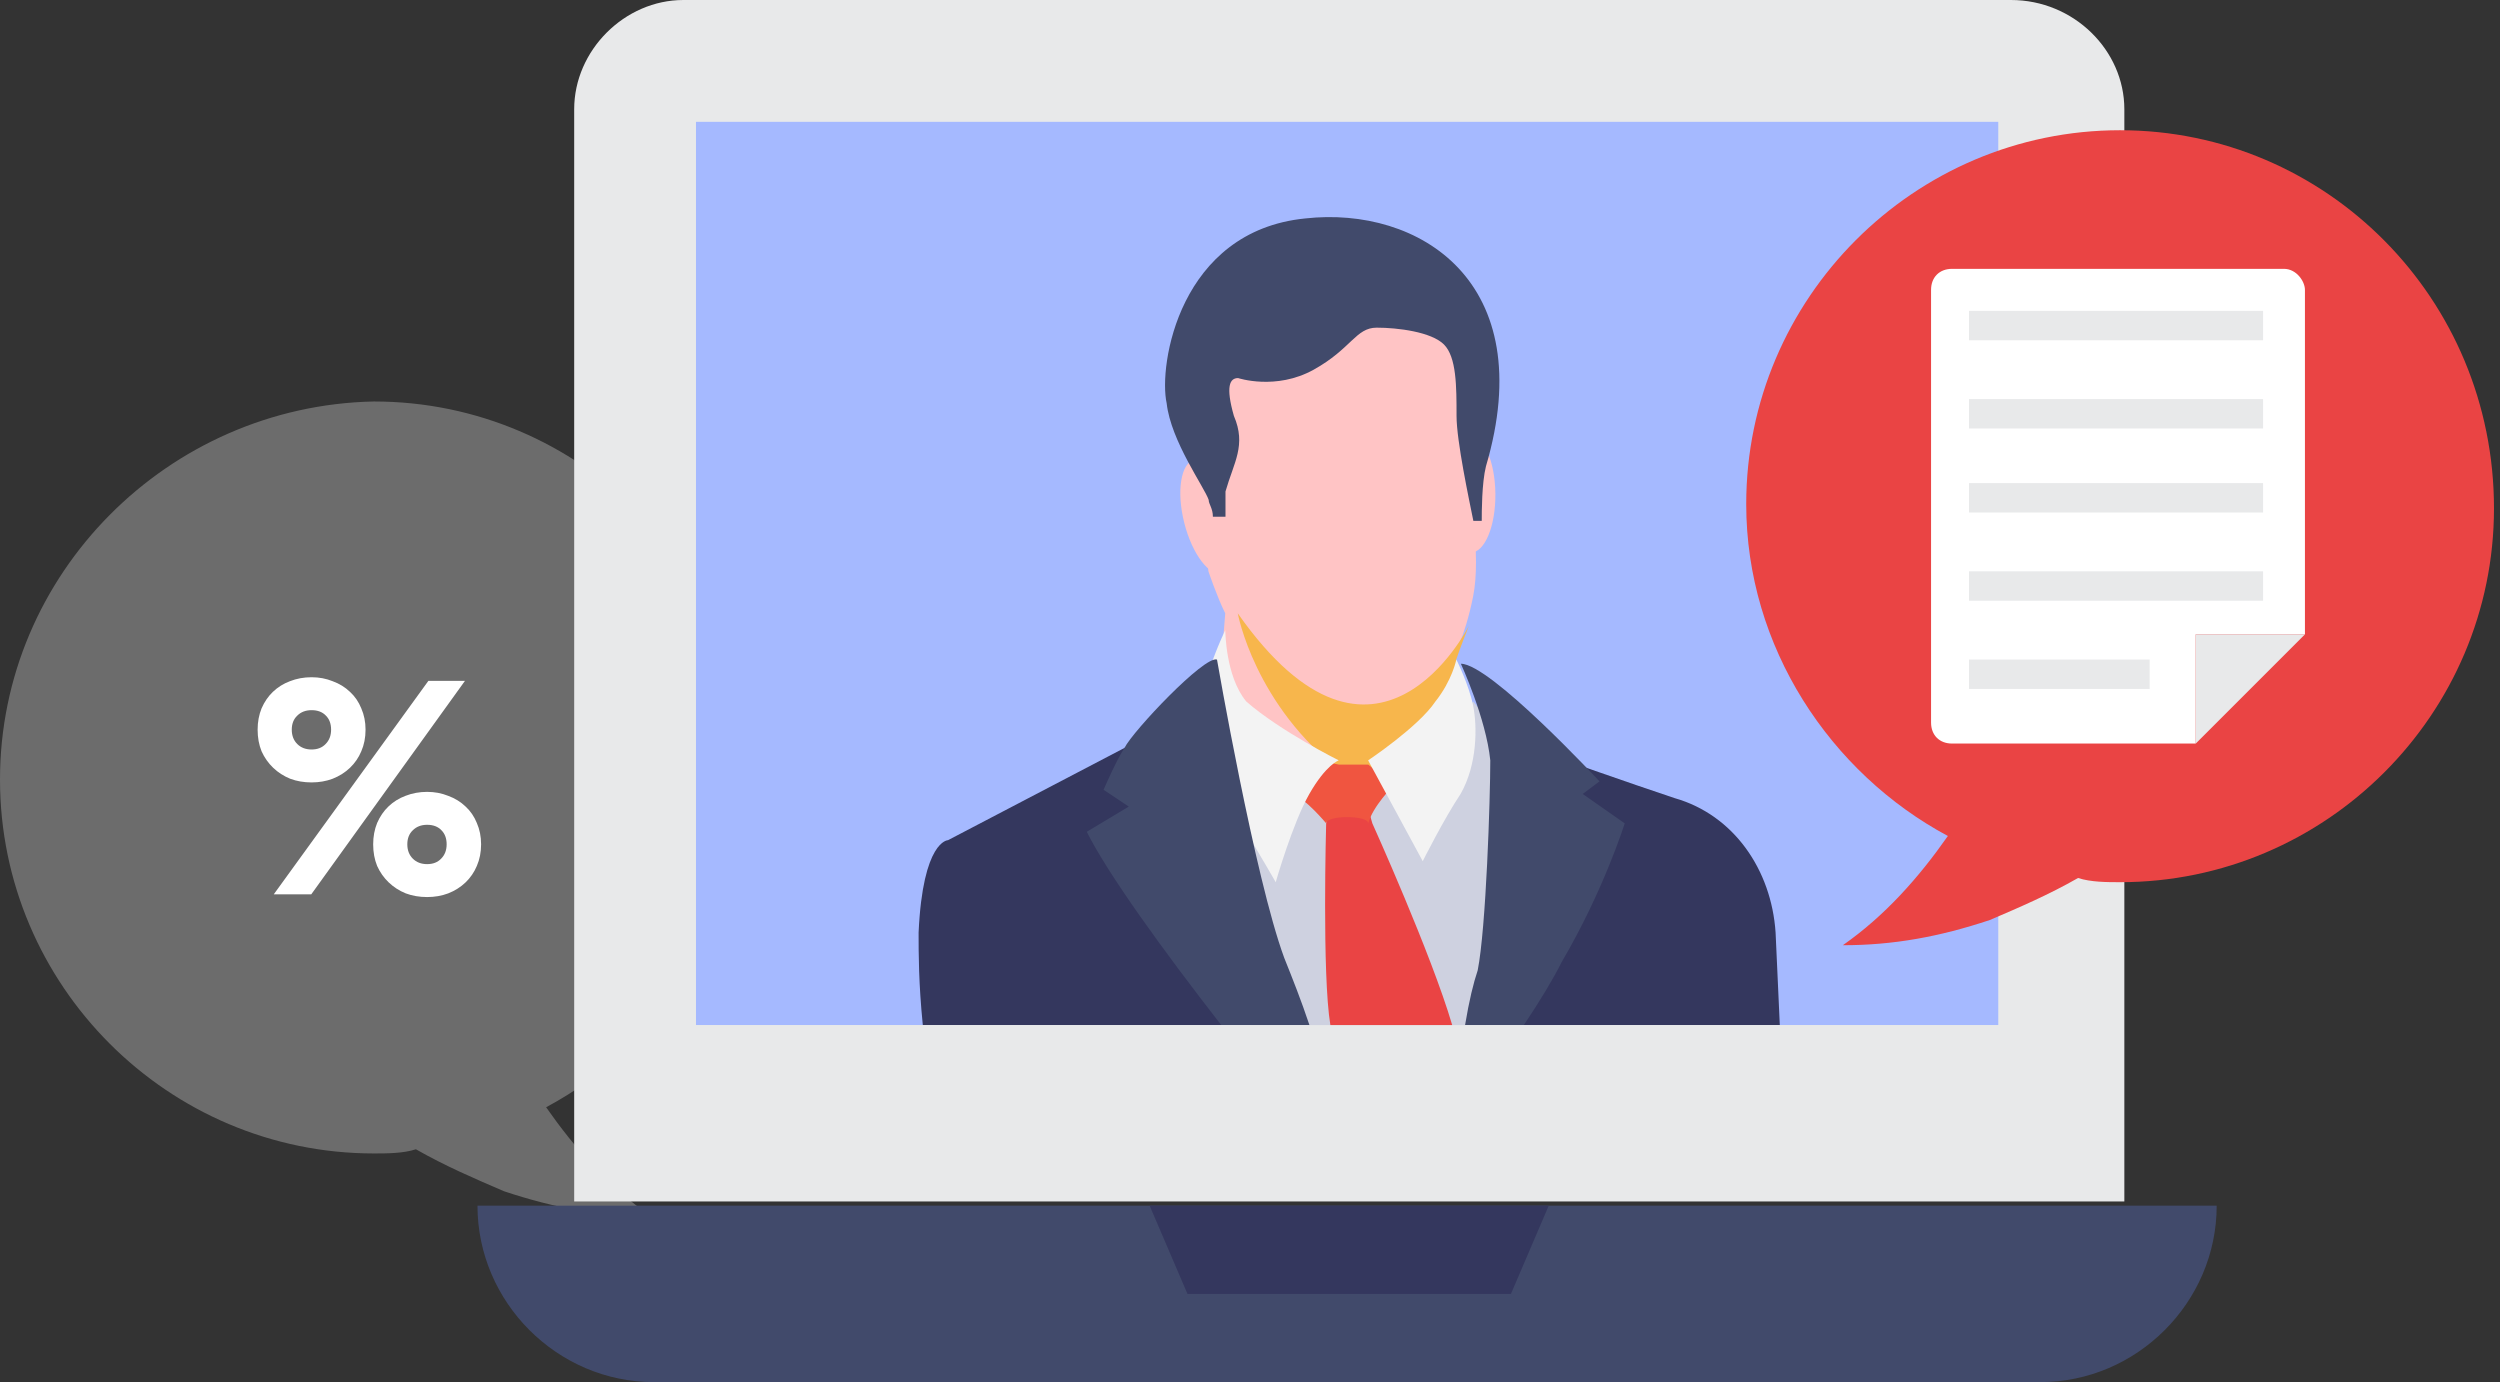 <?xml version="1.0" encoding="UTF-8"?> <svg xmlns="http://www.w3.org/2000/svg" width="123" height="68" viewBox="0 0 123 68" fill="none"><rect x="0" y="0" width="123" height="68" fill="#333333" stroke="none"/><path d="M0 38.355C0 48.483 8.268 56.75 18.395 56.75C19.015 56.75 19.842 56.75 20.462 56.544C21.909 57.37 23.356 57.99 24.802 58.611C27.283 59.437 29.556 59.851 32.036 59.851C29.97 58.404 28.316 56.544 26.869 54.477C32.657 51.377 36.79 45.176 36.79 38.148C36.79 28.021 28.523 19.753 18.395 19.753C8.268 19.96 0 28.227 0 38.355Z" fill="#6C6C6C"></path><path d="M15.33 38.495C14.95 38.495 14.6 38.435 14.28 38.315C13.96 38.185 13.68 38.005 13.44 37.775C13.2 37.545 13.01 37.275 12.87 36.965C12.74 36.645 12.675 36.29 12.675 35.9C12.675 35.52 12.74 35.17 12.87 34.85C13.01 34.53 13.195 34.26 13.425 34.04C13.665 33.81 13.945 33.635 14.265 33.515C14.595 33.385 14.95 33.32 15.33 33.32C15.7 33.32 16.045 33.385 16.365 33.515C16.695 33.635 16.98 33.81 17.22 34.04C17.46 34.26 17.645 34.53 17.775 34.85C17.915 35.17 17.985 35.52 17.985 35.9C17.985 36.29 17.915 36.645 17.775 36.965C17.645 37.275 17.46 37.545 17.22 37.775C16.98 38.005 16.695 38.185 16.365 38.315C16.045 38.435 15.7 38.495 15.33 38.495ZM15.33 36.875C15.62 36.875 15.85 36.785 16.02 36.605C16.2 36.425 16.29 36.19 16.29 35.9C16.29 35.61 16.205 35.38 16.035 35.21C15.865 35.03 15.63 34.94 15.33 34.94C15.04 34.94 14.805 35.03 14.625 35.21C14.445 35.38 14.355 35.61 14.355 35.9C14.355 36.19 14.445 36.425 14.625 36.605C14.805 36.785 15.04 36.875 15.33 36.875ZM21.015 44.135C20.635 44.135 20.285 44.075 19.965 43.955C19.645 43.825 19.365 43.645 19.125 43.415C18.885 43.185 18.695 42.915 18.555 42.605C18.425 42.285 18.36 41.93 18.36 41.54C18.36 41.16 18.425 40.81 18.555 40.49C18.695 40.17 18.88 39.9 19.11 39.68C19.35 39.45 19.63 39.275 19.95 39.155C20.28 39.025 20.635 38.96 21.015 38.96C21.385 38.96 21.73 39.025 22.05 39.155C22.38 39.275 22.665 39.45 22.905 39.68C23.145 39.9 23.33 40.17 23.46 40.49C23.6 40.81 23.67 41.16 23.67 41.54C23.67 41.93 23.6 42.285 23.46 42.605C23.33 42.915 23.145 43.185 22.905 43.415C22.665 43.645 22.38 43.825 22.05 43.955C21.73 44.075 21.385 44.135 21.015 44.135ZM21.015 42.515C21.305 42.515 21.535 42.425 21.705 42.245C21.885 42.065 21.975 41.83 21.975 41.54C21.975 41.25 21.89 41.02 21.72 40.85C21.55 40.67 21.315 40.58 21.015 40.58C20.725 40.58 20.49 40.67 20.31 40.85C20.13 41.02 20.04 41.25 20.04 41.54C20.04 41.83 20.13 42.065 20.31 42.245C20.49 42.425 20.725 42.515 21.015 42.515ZM15.315 44H13.47L21.075 33.5H22.875L15.315 44Z" fill="white"></path><path d="M104.518 5.374V59.112H28.25V5.374C28.25 2.48 30.73 1.13529e-08 33.624 1.13529e-08H98.937C102.037 -0 104.518 2.48 104.518 5.374Z" fill="#E8E9EA"></path><path d="M23.492 59.319C23.492 64.073 27.419 68 32.173 68H100.38C105.134 68 109.061 64.073 109.061 59.319H23.492Z" fill="#414A6B"></path><path d="M98.315 5.994H34.242V50.431H98.315V5.994Z" fill="#A5B9FF"></path><path d="M87.566 50.431L87.359 45.884C87.153 42.784 85.293 40.097 82.399 39.27C79.919 38.443 77.025 37.41 76.405 37.203C76.198 37.203 55.736 36.583 55.736 36.583L46.642 41.337C46.642 41.337 45.402 41.337 45.195 45.884C45.195 46.917 45.195 48.364 45.402 50.431H87.566V50.431Z" fill="#34375E"></path><path d="M73.102 50.432C74.135 44.438 75.169 37.824 75.169 37.824L72.482 34.517L71.862 35.343L67.728 37.41L67.522 37.617L60.701 36.377C60.701 36.377 58.634 37.204 58.221 41.544C58.014 44.025 59.667 47.538 61.528 50.432H73.102V50.432Z" fill="#CED1E0"></path><path d="M59.662 38.03H71.03L71.443 32.449C71.443 32.449 72.063 31.416 72.477 29.349C72.89 27.282 72.27 24.182 72.27 24.182C72.27 24.182 75.163 16.121 68.963 14.674C62.762 13.227 58.422 19.221 58.422 19.221L59.455 28.109C59.455 28.109 59.869 29.349 60.282 30.176L59.662 38.03Z" fill="#FFC4C5"></path><path d="M71.646 32.45C71.646 32.45 71.853 31.83 72.266 30.796C72.266 30.796 67.719 39.891 60.898 30.176C60.898 30.176 61.725 34.723 66.066 38.03H71.026L71.646 32.45Z" fill="#F7B64C"></path><path d="M65.454 50.432H71.448C70.414 46.918 67.52 40.511 67.52 40.511L67.107 39.064H65.66L65.247 40.511C65.247 40.511 65.04 47.952 65.454 50.432Z" fill="#EA4444"></path><path d="M64.838 37.411L65.871 37.617H67.318L68.558 38.651C68.558 38.651 67.525 39.684 67.318 40.511C67.318 40.098 65.251 40.098 65.251 40.511C65.251 40.511 64.218 39.271 63.598 39.064C63.184 39.064 64.838 37.411 64.838 37.411Z" fill="#F05540"></path><path d="M60.67 25.118C60.278 23.569 59.422 22.45 58.758 22.618C58.094 22.786 57.874 24.178 58.266 25.727C58.658 27.276 59.515 28.396 60.179 28.228C60.843 28.06 61.063 26.668 60.67 25.118Z" fill="#FFC4C5"></path><path d="M71.093 24.311C71.111 25.909 71.681 27.198 72.366 27.19C73.051 27.182 73.591 25.88 73.573 24.282C73.554 22.684 72.984 21.395 72.299 21.403C71.614 21.411 71.074 22.713 71.093 24.311Z" fill="#FFC4C5"></path><path d="M59.467 24.595C59.467 24.802 59.674 25.008 59.674 25.422H60.294C60.294 25.008 60.294 24.595 60.294 24.181C60.707 22.735 61.327 21.908 60.707 20.461C60.294 19.014 60.5 18.601 60.914 18.601C60.914 18.601 62.774 19.221 64.634 18.188C66.494 17.154 66.701 16.121 67.734 16.121C68.768 16.121 70.421 16.328 71.042 16.948C71.662 17.568 71.662 19.015 71.662 20.461C71.662 21.701 72.282 24.595 72.489 25.628H72.902C72.902 25.215 72.902 23.768 73.109 22.941C75.795 13.847 69.802 10.127 64.221 10.747C58.02 11.367 56.987 17.981 57.4 19.841C57.607 21.701 59.26 23.975 59.467 24.595Z" fill="#414A6B"></path><path d="M72.702 47.744C72.495 48.364 72.288 49.191 72.082 50.431H74.975C75.802 49.191 76.422 48.157 76.835 47.331C78.902 43.817 79.936 40.51 79.936 40.51L77.869 39.063L78.696 38.443C78.696 38.443 73.322 32.656 71.875 32.656C71.875 32.656 73.115 35.343 73.322 37.41C73.322 39.27 73.115 45.677 72.702 47.744Z" fill="#414A6B"></path><path d="M71.653 32.449C71.653 32.449 71.446 33.483 70.62 34.516C69.793 35.756 67.312 37.41 67.312 37.41L69.999 42.37C69.999 42.37 71.033 40.303 71.86 39.063C72.686 37.616 72.686 35.756 72.48 34.723C72.273 33.689 71.653 32.449 71.653 32.449Z" fill="#F3F3F3"></path><path d="M65.866 37.41C65.866 37.41 65.246 37.617 64.419 39.063C63.592 40.51 62.766 43.404 62.766 43.404C62.766 43.404 59.665 38.03 58.838 36.996C58.011 36.169 58.218 34.723 58.218 34.723C58.218 34.723 59.045 34.309 59.458 33.069C59.872 31.829 60.285 31.002 60.285 31.002C60.285 31.002 60.285 33.276 61.319 34.516C62.972 35.963 65.866 37.41 65.866 37.41Z" fill="#F3F3F3"></path><path d="M60.083 50.431H64.423C64.01 49.191 63.596 48.158 63.183 47.124C61.736 43.197 59.876 32.45 59.876 32.45C59.256 32.243 55.742 35.963 55.329 36.79C54.916 37.41 54.296 38.857 54.296 38.857L55.536 39.684L53.469 40.924C54.502 42.991 57.189 46.711 60.083 50.431Z" fill="#414A6B"></path><path d="M74.338 63.66H58.423L56.562 59.319H76.198L74.338 63.66Z" fill="#34375E"></path><path d="M122.704 25.009C122.704 35.137 114.437 43.404 104.309 43.404C103.689 43.404 102.862 43.404 102.242 43.197C100.795 44.024 99.349 44.644 97.902 45.264C95.421 46.091 93.148 46.505 90.668 46.505C92.735 45.058 94.388 43.197 95.835 41.131C90.048 38.03 85.914 31.83 85.914 24.802C85.914 14.675 94.182 6.407 104.309 6.407C114.437 6.407 122.704 14.675 122.704 25.009Z" fill="#EA4444"></path><path d="M113.403 14.261V31.209H108.029V36.583H96.041C95.421 36.583 95.008 36.17 95.008 35.55V14.261C95.008 13.641 95.421 13.227 96.041 13.227H112.37C112.99 13.227 113.403 13.848 113.403 14.261Z" fill="white"></path><path d="M108.031 36.583L113.405 31.209H108.031V36.583Z" fill="#E8E9EA"></path><path d="M111.343 15.294H96.875V16.741H111.343V15.294Z" fill="#E8E9EA"></path><path d="M111.343 19.635H96.875V21.082H111.343V19.635Z" fill="#E8E9EA"></path><path d="M111.343 23.769H96.875V25.215H111.343V23.769Z" fill="#E8E9EA"></path><path d="M111.343 28.109H96.875V29.556H111.343V28.109Z" fill="#E8E9EA"></path><path d="M105.763 32.45H96.875V33.897H105.763V32.45Z" fill="#E8E9EA"></path></svg> 